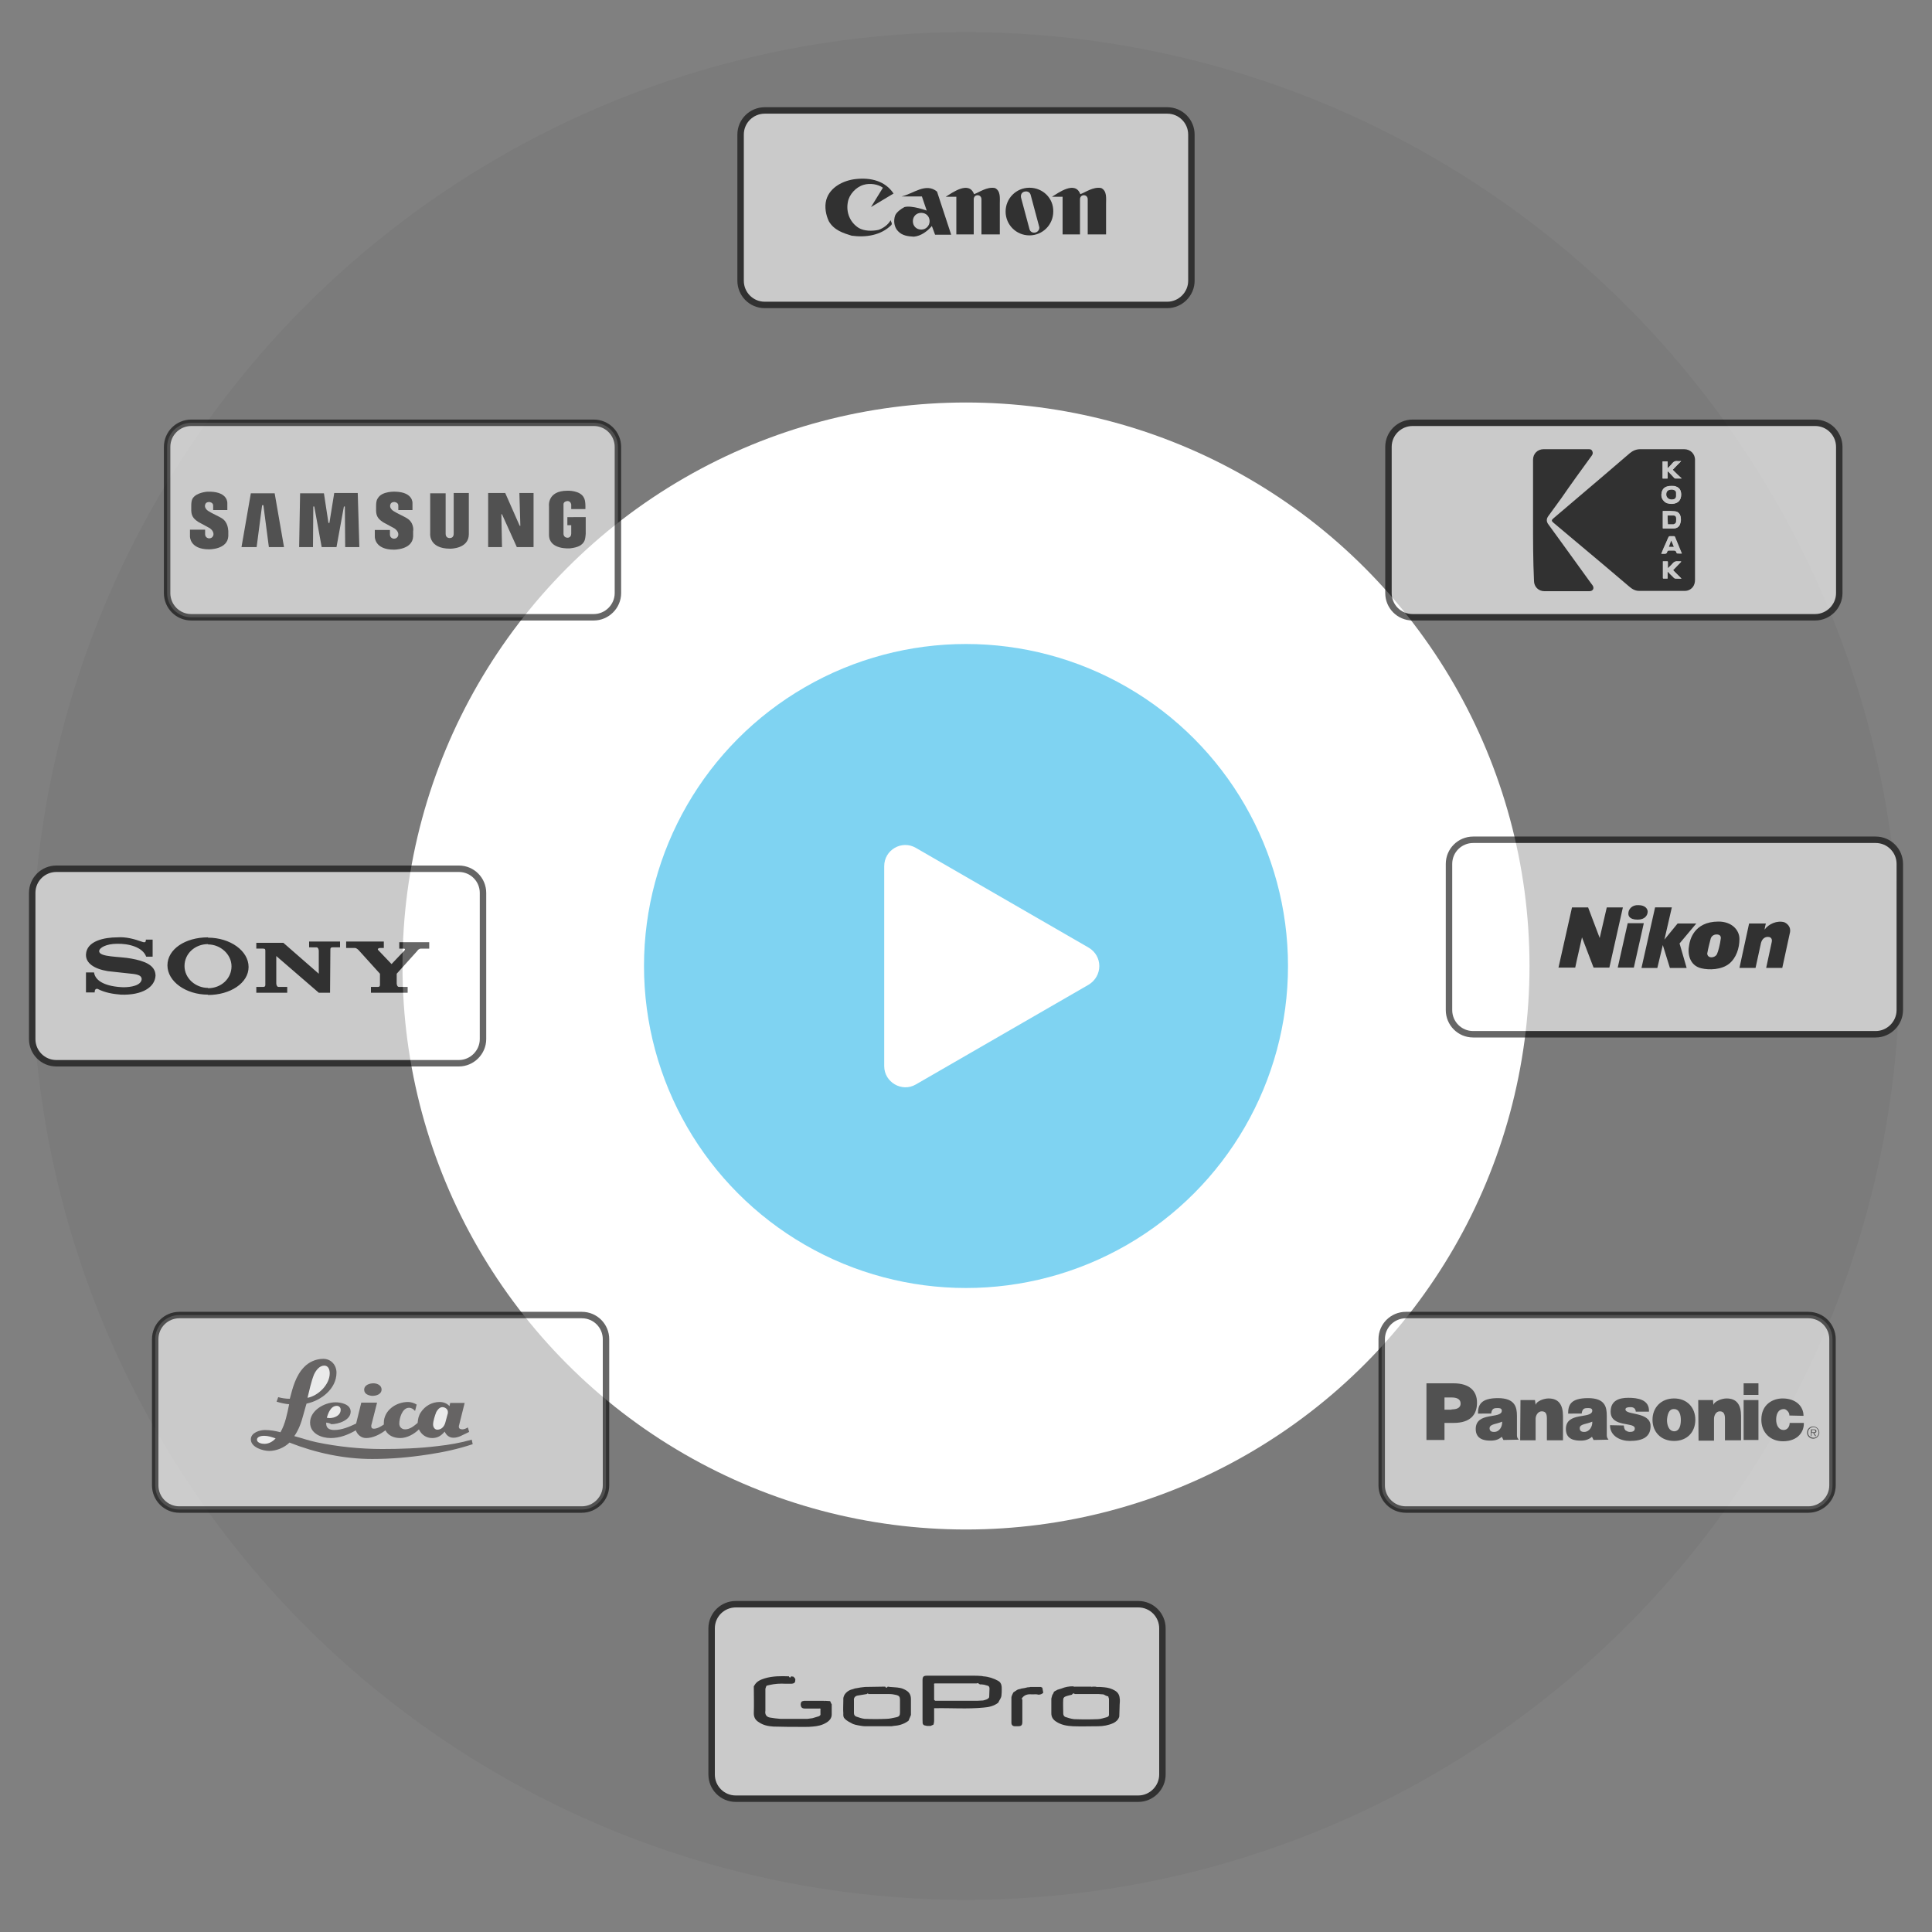 <?xml version="1.0" encoding="utf-8"?>
<!-- Generator: Adobe Illustrator 27.5.0, SVG Export Plug-In . SVG Version: 6.00 Build 0)  -->
<svg version="1.1" id="Layer_1" xmlns="http://www.w3.org/2000/svg" xmlns:xlink="http://www.w3.org/1999/xlink" x="0px" y="0px"
	 viewBox="0 0 600 600" style="enable-background:new 0 0 600 600;" xml:space="preserve">
<rect x="0" y="0" width="600" height="600" fill="#808080" stroke="none"/>
<style type="text/css">
	.st0{opacity:4.000000e-02;enable-background:new    ;}
	.st1{fill:#FFFFFF;}
	.st2{opacity:0.5;}
	.st3{fill:#00A8E6;}
	.st4{opacity:0.6;fill:#FFFFFF;stroke:#000000;stroke-width:2;stroke-linecap:round;stroke-linejoin:round;stroke-miterlimit:10;}
	.st5{opacity:0.6;}
	.st6{fill:#FFFFFF;stroke:#000000;stroke-width:2;stroke-linecap:round;stroke-linejoin:round;stroke-miterlimit:10;}
	.st7{fill-rule:evenodd;clip-rule:evenodd;}
	.st8{fill:#231F20;}
</style>
<g>
	<circle class="st0" cx="300" cy="300" r="290"/>
	<circle class="st1" cx="300" cy="300" r="175"/>
	<g>
		<g class="st2">
			<circle class="st3" cx="300" cy="300" r="100"/>
		</g>
		<path class="st1" d="M338.1,294.3l-53.7-31c-4.3-2.5-9.8,0.6-9.8,5.7v62.1c0,5,5.5,8.2,9.8,5.7l53.7-31
			C342.5,303.1,342.5,296.9,338.1,294.3L338.1,294.3z"/>
	</g>
	<g id="Layer_2_00000091718104451780000920000014791718782705691787_">
	</g>
</g>
<path class="st4" d="M561.6,468.8h-125c-4.2,0-7.5-3.4-7.5-7.5v-45.4c0-4.2,3.4-7.5,7.5-7.5h125c4.2,0,7.5,3.4,7.5,7.5v45.4
	C569.1,465.4,565.7,468.8,561.6,468.8z"/>
<g class="st5">
	<path class="st6" d="M353.5,558.6h-125c-4.2,0-7.5-3.4-7.5-7.5v-45.4c0-4.2,3.4-7.5,7.5-7.5h125c4.2,0,7.5,3.4,7.5,7.5v45.4
		C361,555.2,357.6,558.6,353.5,558.6z"/>
	<g>
		<path d="M310,528.8c-1.3,1-2.9,1.4-4.5,1.5c-5,0.5-10.1,0.1-15.1,0.2c-0.1,0-0.2,0-0.3,0c0,1.4,0,2.7,0,4c0,0.4-0.1,0.7-0.2,1.1
			c-0.3,0.1-0.6,0.3-0.9,0.4c-0.4,0-0.7,0-1.1,0c-0.3-0.1-0.6-0.1-0.9-0.2l0,0c-0.7-0.4-0.4-1.1-0.5-1.7c0-1.6,0-3.3,0-4.9
			c0-2.5,0-5,0-7.4c0-1.1,0.3-1.4,1.4-1.4c4.7,0,9.4,0,14.1,0c1,0,1.9,0,2.9,0.1c0.2,0,0.3,0.1,0.5,0.1c1.6,0.1,3.1,0.6,4.6,1.4
			c0.1,0.1,0.2,0.2,0.3,0.2c0.7,0.6,0.8,1.4,0.8,2.2s0,1.5-0.1,2.3c-0.1,0.6-0.5,1.1-0.8,1.7C310.1,528.6,310.1,528.7,310,528.8z
			 M303.3,522.8c-4,0-8,0-12,0c-0.3,0-0.6,0-0.9,0s-0.4,0.1-0.3,0.4c0,1.6,0,3.1,0,4.7c0.1,0.1,0.3,0.3,0.4,0.3c4.3,0,8.6,0,12.9,0
			c0.6,0,1.2-0.1,1.9-0.1c0.7-0.2,1.5-0.3,1.9-1c0-0.9,0.1-1.8,0.1-2.7c0-0.5-0.2-0.8-0.6-0.9c-0.4-0.1-0.7-0.2-1.1-0.3
			c-0.3,0-0.5-0.1-0.8-0.1c-0.2,0-0.4,0-0.5,0c-0.2-0.1-0.4-0.3-0.6-0.4C303.5,522.7,303.4,522.8,303.3,522.8z"/>
		<path d="M258,528.7c0,0.1,0.1,0.2,0.1,0.3c0.1,0.1,0.2,0.2,0.2,0.3c0,1,0,2.1,0,3.1c0,1.2-0.7,2-1.7,2.6c-1.3,0.8-2.8,1.1-4.2,1.2
			c-0.8,0.1-1.6,0.1-2.4,0.1c-0.2,0-0.4,0-0.6,0c-3.1,0-6.2,0-9.2-0.1c-1.6-0.1-3.2-0.4-4.6-1.4c-1-0.6-1.5-1.5-1.5-2.7
			c0.1-2.8,0-5.6,0-8.4c0.1-0.1,0.1-0.2,0.2-0.3c0.7-1.3,2-1.8,3.3-2.2c2.4-0.7,4.9-0.7,7.4-0.6c0.2,0.4,0.4,0.6,0.7,0
			c0.2,0,0.4,0.1,0.7,0.1l0.1,0.1c0.2,0.2,0.4,0.4,0.5,0.7c0,1-0.2,1.3-1.2,1.4c-0.6,0-1.2,0-1.8,0c-1.7-0.1-3.4,0-5.1,0.4
			c-0.1,0-0.3,0.1-0.4,0.1c-0.1,0-0.3,0.1-0.4,0.1l-0.1,0.1c-0.1,0.3-0.3,0.7-0.3,1c0,2,0,4,0,6.1c0,0.2,0,0.4,0,0.6
			c-0.2,1.1,0.3,1.9,1.4,2.1c1.1,0.2,2.1,0.3,3.2,0.4c2.8,0,5.7,0,8.5,0c0.5-0.1,1-0.1,1.5-0.2c0.7-0.2,1.3-0.4,2-0.6
			c0.4-0.2,0.6-0.4,0.5-0.9c0-0.4,0-0.7,0-1.1c0.1-0.3,0-0.5-0.4-0.4c-1.5,0-2.9,0-4.4,0c-0.5,0-1-0.1-1.2-0.6s-0.2-1,0.1-1.5
			c0.1-0.1,0.3-0.2,0.4-0.2c0.3-0.1,0.5-0.1,0.8-0.1c1.9,0,3.9,0,5.8,0c0,0,0,0.1,0.1,0.1l0.1-0.1c0.6,0,1.2,0.1,1.7,0.1
			C257.9,528.4,257.9,528.6,258,528.7z"/>
		<path d="M282,534.5c-1.4,1-2.9,1.4-4.5,1.5c-0.2,0-0.4,0.1-0.6,0.1c-0.6,0-1.2,0-1.7,0c-2.2,0-4.4,0-6.6,0c-0.7,0-1.5-0.2-2.2-0.3
			c-0.5-0.1-1-0.2-1.5-0.4c-0.9-0.5-1.9-0.9-2.6-1.7c-0.5-0.5-0.4-1.1-0.4-1.6c-0.1-1.3,0-2.6,0-3.9c0-0.1,0-0.3,0-0.4
			c-0.1-1.6,1.4-2.9,2.9-3.2c0.1,0,0.2-0.1,0.3-0.1c0.3-0.1,0.5-0.2,0.8-0.2c0.9-0.2,1.8-0.3,2.8-0.4c2.1,0,4.2-0.1,6.2-0.1
			c0.3,0.5,0.5,0.4,0.8,0c0.2,0,0.5,0.1,0.7,0.1c1,0.1,2.1,0.1,3.1,0.3c0.6,0.1,1.3,0.4,1.8,0.7c1.1,0.6,1.6,1.5,1.6,2.8
			c0,1.5,0,3,0,4.4c0,0.2,0,0.4,0,0.5c-0.2,0.5-0.4,1-0.6,1.4C282.3,534.3,282.1,534.4,282,534.5z M269.7,526.1
			c-0.1-0.1-0.1-0.2-0.2-0.2s-0.2,0.1-0.3,0.2c-1,0.2-2,0.3-3,0.5c-0.7,0.2-1.1,0.7-1,1.5c0,1.3,0,2.6,0,3.9c0,0.5,0.2,0.9,0.7,1.1
			c0.9,0.3,1.7,0.6,2.6,0.7c2.3,0.1,4.6,0.1,6.8,0c1,0,2.1-0.3,3.1-0.5c0.9-0.2,1.1-0.6,1.1-1.5c0-1.3,0-2.7,0-4
			c0-0.8-0.3-1.2-1.1-1.4s-1.5-0.3-2.3-0.3C274,526.1,271.8,526.1,269.7,526.1z"/>
		<path d="M334.1,523.8c0.2,0,0.4,0,0.7,0c1.4,0,2.8,0,4.2,0c0,0.1,0.1,0.1,0.1,0.2c0-0.1,0.1-0.1,0.1-0.2c0.3,0,0.6,0,0.9,0
			c0.2,0,0.4,0.1,0.5,0.1c0.8,0,1.5,0,2.3,0.1c1.2,0.1,2.3,0.4,3.3,1c0.9,0.5,1.4,1.3,1.5,2.2c0.2,0.9,0,1.8,0,2.7
			c0,0.1,0,0.1,0,0.2c0,1-0.1,2-0.1,3c-0.3,1-1,1.6-1.8,2c-1.5,0.7-3.2,1-4.8,1c-2.6,0-5.2,0.1-7.8,0c-1.9-0.1-3.7-0.4-5.3-1.5
			c-0.9-0.6-1.4-1.4-1.4-2.5c0-0.8,0-1.5,0-2.3c0-0.2,0-0.4,0-0.7c0-0.2,0-0.4,0-0.7s0-0.6,0-0.9c0.1-0.4,0.2-0.7,0.3-1.1
			c0.1-0.2,0.3-0.4,0.4-0.7c0-0.1,0.1-0.2,0.1-0.3c0.3-0.2,0.6-0.4,0.9-0.5l0.1-0.1c0.4-0.1,0.9-0.3,1.3-0.4
			c1.2-0.5,2.4-0.7,3.6-0.7C333.7,523.9,333.9,523.8,334.1,523.8z M342.9,526.3c-0.1,0-0.2-0.1-0.3-0.1c-0.5,0-1-0.1-1.4-0.1
			c-2.5,0-5,0-7.4,0c-0.1-0.1-0.2-0.1-0.3-0.2c-0.1,0-0.2,0-0.2,0c-0.1,0.1-0.3,0.2-0.4,0.4c-0.7,0.2-1.4,0.3-2.1,0.6
			c-0.3,0.1-0.6,0.5-0.6,0.8c-0.1,1.5,0,3,0,4.4c0,0.5,0.2,0.9,0.6,1.1c0.9,0.3,1.8,0.6,2.8,0.7c2.4,0.1,4.9,0.1,7.3,0
			c1,0,1.9-0.4,2.8-0.6c0.5-0.1,0.8-0.5,0.7-1.1c0-0.1,0-0.3,0-0.4c0-1.4,0-2.7,0-4.1c0-0.2-0.1-0.5-0.2-0.7c0-0.1,0-0.1,0-0.2
			c-0.1,0-0.1,0-0.2,0C343.6,526.7,343.2,526.5,342.9,526.3z"/>
		<path d="M320.6,526.2c-1.1-0.1-2.1,0-2.9,0.8c-0.1,0.2-0.3,0.3-0.4,0.5c0.1,0.1,0.1,0.3,0.2,0.4c0,2.3,0,4.5,0,6.8
			c0,1.1-0.3,1.4-1.4,1.4c-0.3,0-0.6,0-0.9,0c-0.7,0-1.1-0.4-1.1-1.1c0-2.6,0-5.2,0-7.8c0-0.5,0.4-1.1,0.6-1.6
			c0.4-0.3,0.8-0.5,1.2-0.8c0.1,0,0.2-0.1,0.2-0.1c0.3-0.1,0.5-0.1,0.8-0.2c0.1,0,0.2-0.1,0.3-0.1c0.7-0.1,1.3-0.2,2-0.4
			c0.1,0,0.3,0,0.4,0s0.3-0.1,0.4-0.1c0.4,0,0.8,0,1.2,0c0.7,0,1.4,0,2.1,0c0.1,0.1,0.2,0.2,0.4,0.2c0.1,0.5,0.2,1.1,0.3,1.6
			c-0.4,0.4-0.9,0.6-1.5,0.6C321.9,526.1,321.3,526.2,320.6,526.2z"/>
	</g>
</g>
<g class="st5">
	<path class="st6" d="M142.5,330.2h-125c-4.2,0-7.5-3.4-7.5-7.5v-45.4c0-4.2,3.4-7.5,7.5-7.5h125c4.2,0,7.5,3.4,7.5,7.5v45.4
		C150,326.8,146.6,330.2,142.5,330.2z"/>
	<g>
		<path d="M64.6,309v-2.1c4.1,0,7.3-3,7.3-6.8c0-3.7-3.4-6.8-7.3-6.8v-2.1c6.9,0,12.6,4.1,12.6,9.1S71.5,309,64.6,309L64.6,309z
			 M102.5,308.3H99l-13.2-11.4v8.5c0,0.4,0.2,1.1,0.7,1.1h2.7v1.8h-9.6v-1.8h2.1c0.7,0,0.7-0.4,0.7-0.7v-10.5c0-0.4,0-0.7-0.7-0.7
			h-2.1v-1.8H88l11,9.6v-7.1c0-0.4-0.2-1.1-0.7-1.1H96v-1.8h9.6v1.8h-2.3c-0.7,0-0.7,0.4-0.7,0.7L102.5,308.3L102.5,308.3z
			 M125.5,295.3c0.4-0.4,0.4-0.7-0.2-0.7H124v-2h9.3v2h-2.5c-0.7,0-1.1,0.5-1.2,0.7l-6.4,7.1v3c0,0.4,0.2,1.1,0.7,1.1h2.7v1.8h-11.4
			v-1.8h2.1c0.7,0,0.7-0.4,0.7-0.7v-3.4l-6.6-7.3c-0.2-0.2-0.7-0.7-1.2-0.7h-2.7v-2h11.7v2H118c-0.5,0-0.9,0.4-0.5,0.7l4.1,4.3
			L125.5,295.3z M45.4,297.1h2v-5.3h-2.1c0,0.5,0,1.1-1.1,0.7c-2.5-0.9-5.2-1.6-7.7-1.4c-4.1,0-9.6,1.1-9.8,5.3l0,0v0.2
			c0,2.5,2.5,4.3,6.8,5l6.4,0.7c1.6,0.2,4.1,0.2,4.1,1.8c-0.2,2-3.4,2.5-5.7,2.5c-5.3-0.2-8.7-1.8-9.1-4.6h-2.5v6.2h2.7
			c0-0.7,0.2-1.2,0.9-1.1c2.3,1.2,4.8,1.6,7.3,1.8c6.6,0.2,10.5-2.3,10.7-5.9c0-3.4-3.7-4.6-7.5-5.3c-3.6-0.7-10-0.4-10-2.3
			c0-1.1,2.3-2.3,5.5-2.3C39.9,293,44.3,294.1,45.4,297.1L45.4,297.1z M64.6,291.1v2.1c-4.1,0-7.3,3-7.3,6.8s3.4,6.8,7.3,6.8v2.1
			c-6.9,0-12.6-4.1-12.6-9.1S57.5,291.1,64.6,291.1z"/>
	</g>
</g>
<g class="st5">
	<path class="st6" d="M582.5,321.2h-125c-4.2,0-7.5-3.4-7.5-7.5v-45.4c0-4.2,3.4-7.5,7.5-7.5h125c4.2,0,7.5,3.4,7.5,7.5v45.4
		C590,317.8,586.6,321.2,582.5,321.2z"/>
	<path d="M509.8,300.5l4.2-18.7h5.2l-2.3,10l4.1-5h5.8l-5.2,6.2l2.2,7.6h-5.2l-2.2-7.1l-1.7,7.1h-4.9L509.8,300.5L509.8,300.5z
		 M491.3,291.1l3.6,9.4h4.9l4.2-18.7h-5l-2.2,9.5l-3.6-9.5h-5l-4.2,18.7h5.2C489.8,297.5,490.6,294.4,491.3,291.1z M507.4,300.5
		l3.1-13.8h-5l-3.1,13.8H507.4z M505.7,283.7c0,0.5,0.1,1.9,2.9,1.9c2.3,0,3.1-1.4,3.1-2.5c0-0.7-0.6-2-2.9-2
		C506.8,281,505.7,282.4,505.7,283.7z M554.1,286.4c-2.2-0.6-4.8,0.5-6.1,2.3c0.1-0.6,0.2-1.2,0.4-1.9h-5.2l-3,13.8h5l1.7-7.8
		c0.4-1.4,1.4-2,2.5-1.8c0.5,0.1,1.1,0.5,0.8,1.7l-1.7,7.9h5l2.3-10.6C556.5,287.6,554.6,286.6,554.1,286.4z M537,299.3
		c2.2-1.8,3.2-4.8,3.2-7.7c0-2.8-2.4-5.4-6.5-5.4c-7.8,0-8.9,6-9.1,7.2c-0.6,2.8,0.1,6.4,3.7,7.3C530.8,301.3,534.6,301.2,537,299.3
		z M531.3,291.4c0.4-1,1.3-1.2,1.8-1.2c1.1,0,1.4,0.6,1.3,1.3c-0.2,1.7-0.8,4-1.1,4.6l0,0c-0.2,0.7-1,1.2-1.8,1.2s-1.3-0.5-1.3-1.2
		C530.4,294.8,531.2,291.8,531.3,291.4z"/>
</g>
<g class="st5">
	<path class="st6" d="M362.5,94.7h-125c-4.2,0-7.5-3.4-7.5-7.5V41.8c0-4.2,3.4-7.5,7.5-7.5h125c4.2,0,7.5,3.4,7.5,7.5v45.4
		C370,91.3,366.6,94.7,362.5,94.7z"/>
	<g>
		<path d="M277.5,60.1l-7,4.2l3.7-6c-1.5-1.1-4-1.5-6-0.9c-2.4,0.7-4.5,3-4.9,5.4c-0.6,3.2,0.7,6.3,3.4,8c1.7,1,4.2,1,6.1,0.6
			c1.5-0.5,3-1.6,3.8-3c0.1,0.5,0.6,1,0.2,1.5c-3.2,3.2-7.9,3.9-12.3,3.3c-2.6-0.8-5.5-1.7-7.1-4.5c-0.9-1.9-1.4-4.4-0.8-6.6
			c1.1-4,5.4-6.1,9.2-6.5C270.5,55.1,274.9,56.2,277.5,60.1L277.5,60.1z"/>
		<path d="M302.5,60.3c1.5-0.5,4-2.4,6.5-1.9c1.8,0.9,1.5,3.1,1.5,4.9v9.5h-5.7V61.9c0-1.7-2.4-1.7-2.4,0v10.9H297V61.1h-3.3
			C295.7,59.9,300.9,56,302.5,60.3L302.5,60.3z"/>
		<path d="M291,59.5c-3.5-2.9-7.4,0.7-11,1.5h6.3l1.5,4.4c0,0-4.6-1.7-6.9-1.1c-1.1,0.6-2.4,1.5-2.9,2.6c-0.6,1.7-0.3,3.7,0.9,4.9
			c1.3,1.4,3.1,1.6,4.9,1.7c2.2-0.2,4.1-1.6,5.6-3.3l1,2.7h5L291,59.5z M286.1,71.3c-1.5,0-2.6-1.1-2.6-2.6s1.1-2.6,2.6-2.6
			s2.6,1.1,2.6,2.6C288.7,70.1,287.6,71.3,286.1,71.3z"/>
		<path d="M335.5,60.3c1.5-0.5,4-2.4,6.5-1.9c1.8,0.9,1.5,3.1,1.5,4.9v9.5h-5.7V61.9c0-1.7-2.4-1.7-2.4,0v10.9H330V61.1h-3.3
			C328.7,59.9,333.9,56,335.5,60.3L335.5,60.3z"/>
		<path d="M319.7,58.3c-4.1,0-7.4,3.3-7.4,7.4s3.3,7.4,7.4,7.4s7.4-3.3,7.4-7.4C327.2,61.6,323.9,58.3,319.7,58.3z M321.6,72.2
			c-0.9,0.2-1.7-0.2-1.9-1.1l-2.6-9.7c-0.2-0.9,0.2-1.7,1.1-1.9s1.7,0.2,1.9,1.1l2.6,9.7C323,71.1,322.4,72,321.6,72.2z"/>
	</g>
</g>
<path class="st4" d="M180.7,468.8h-125c-4.2,0-7.5-3.4-7.5-7.5v-45.4c0-4.2,3.4-7.5,7.5-7.5h125c4.2,0,7.5,3.4,7.5,7.5v45.4
	C188.2,465.4,184.8,468.8,180.7,468.8z"/>
<path class="st4" d="M184.4,191.7h-125c-4.2,0-7.5-3.4-7.5-7.5v-45.4c0-4.2,3.4-7.5,7.5-7.5h125c4.2,0,7.5,3.4,7.5,7.5v45.4
	C191.9,188.3,188.5,191.7,184.4,191.7z"/>
<g class="st5">
	<path class="st7" d="M472.2,434.8h4.5l0.2,1.5c0.3-1.2,2.6-2,4-2c3.2,0,4.5,2,4.5,5.5v7.5h-5v-6.7c0-1.3-0.2-2.3-1.6-2.3
		c-1.2,0-1.9,1.3-1.9,2.3v6.7h-4.8L472.2,434.8L472.2,434.8z"/>
	<path class="st7" d="M443,447.2v-17.6h8.4c5,0,7.3,2.4,7.3,6c0,3.8-2.1,6.3-7.3,6.3h-2.8v5.3L443,447.2L443,447.2z M450.8,437.7
		c1.3,0,2.8-0.3,2.8-1.8c0-1.6-1.5-1.9-2.8-1.9h-2.2v3.8h2.2V437.7z"/>
	<path class="st7" d="M527.4,434.8h4.6l0.1,1.5c0.4-1.2,2.7-2,4.1-2c3.2,0,4.5,2,4.5,5.5v7.5h-5v-6.7c0-1.3-0.3-2.3-1.6-2.3
		c-1.2,0-1.8,1.3-1.8,2.3v6.8h-4.8L527.4,434.8L527.4,434.8z"/>
	<path class="st7" d="M504.3,442.7c0,0.5,0.2,1.2,0.5,1.5c0.3,0.2,0.8,0.5,1.3,0.5c0.9,0,1.6-0.2,1.6-1.1c0-2.1-7.5-0.2-7.5-5.2
		c0-3.5,2.7-4.3,5.5-4.3s6.6,0.5,6.4,4.3H508c0-0.3-0.1-0.6-0.3-0.9c-0.3-0.3-0.6-0.5-1.3-0.5c-0.8,0-1.6,0.1-1.6,0.7
		c0,1.9,7.8,0.6,7.8,5.2c0,3.2-2.2,4.6-6.5,4.6c-2.7,0-6.1-1.4-6.1-4.9L504.3,442.7L504.3,442.7z"/>
	<path class="st7" d="M555.7,439.6c0-0.3,0-0.7-0.4-1.2c-0.2-0.2-0.6-0.8-1.3-0.8c-1.9,0-2.4,1.8-2.4,3.3c0,1.7,0.8,3.2,2.3,3.2
		c1.3,0,1.9-1.2,1.9-2.2h4.4c0.1,2.6-1.7,5.7-6.5,5.7c-3.9,0-6.7-2.7-6.7-6.7c0-4.8,3.6-6.6,6.6-6.6c4.2,0,6.5,2.5,6.5,5.4
		L555.7,439.6L555.7,439.6z"/>
	<path class="st7" d="M466.9,447.2l-0.5-1c-0.9,0.8-1.9,1.2-3.5,1.2c-1.5,0-4.6-0.2-4.6-3.6c0-5.5,8.1-3,8.1-5.7
		c0-0.9-1-0.8-1.5-0.8c-1,0-1.6,0.2-1.8,1.7H459c0-2.6,0.8-4.8,6.2-4.8c5.3,0,5.9,2.8,5.9,5.5v5.7c0,0.7,0,1.1,0.5,1.6v0.1
		L466.9,447.2L466.9,447.2z M466.5,441.5c-1.7,0.8-3.8,0.7-3.9,2c0,0.8,0.4,1.2,1.4,1.2C465.7,444.7,466.6,443,466.5,441.5
		L466.5,441.5z M494.9,447.2l-0.5-1c-0.9,0.8-2,1.2-3.5,1.2c-1.6,0-4.6-0.2-4.6-3.6c0-5.5,8.1-3,8.2-5.7c0-0.9-1-0.8-1.5-0.8
		c-1,0-1.6,0.2-1.8,1.7H487c0-2.6,0.7-4.8,6.2-4.8c5.3,0,5.8,2.8,5.8,5.5v5.7c0,0.7,0,1.1,0.5,1.6v0.1L494.9,447.2L494.9,447.2z
		 M494.5,441.5c-1.7,0.8-3.9,0.7-3.9,2c0,0.8,0.4,1.2,1.4,1.2C493.6,444.7,494.6,443,494.5,441.5L494.5,441.5z"/>
	<path class="st7" d="M546.1,447.2v-12.4h-4.6v12.4H546.1L546.1,447.2z M541.5,433.2h4.6v-3.6h-4.6V433.2L541.5,433.2z"/>
	<path class="st7" d="M519.9,434.3c4.1,0,6.6,2.9,6.6,6.6c0,3.8-2.5,6.6-6.6,6.6s-6.7-2.8-6.7-6.6
		C513.2,437.2,515.8,434.3,519.9,434.3L519.9,434.3z M517.7,441c0,1.5,0.5,3.4,2.2,3.5c1.7,0,2.1-1.9,2.1-3.5c0-1.5-0.4-3.4-2.1-3.4
		C518.2,437.5,517.8,439.5,517.7,441L517.7,441z"/>
	<path class="st7" d="M563.1,444.8c0.3,0,0.7,0,0.7-0.3s-0.3-0.4-0.5-0.4h-0.6v0.7L563.1,444.8L563.1,444.8z M564,446h-0.3l-0.6-1
		h-0.5v1h-0.2v-2.1h0.9c0.4,0,0.8,0.1,0.8,0.6c0,0.4-0.3,0.5-0.7,0.5L564,446L564,446z M564.8,444.9c0-0.9-0.7-1.7-1.6-1.7
		c-0.9,0-1.7,0.7-1.7,1.7c0,0.9,0.7,1.6,1.7,1.6C564,446.6,564.8,445.8,564.8,444.9L564.8,444.9z M561.2,444.9c0-1,0.8-1.9,1.9-1.9
		c1,0,1.9,0.8,1.9,1.9c0,1-0.8,1.9-1.9,1.9C562.1,446.8,561.2,446,561.2,444.9L561.2,444.9z"/>
</g>
<g class="st5">
	<path class="st8" d="M90,434.4c0.9-3.4,1.8-7.1,4.4-9.8c1.5-1.6,3.7-2.6,6-2.6c2.4,0,4.1,1.9,4.1,4.3c0,5-4.8,8.7-9.3,9.6l-0.3,1
		l-0.7,2.5c-0.6,2.3-1.4,4.6-2.8,6.6c2.3,0.6,4.5,1.4,6.9,1.9c6.7,1.4,13.6,2.1,20.4,2.1c5.7,0,11.5-0.2,17.2-0.9
		c3.6-0.4,7.1-1,10.6-2l0.3,1.4c-4.5,1.5-9.1,2.5-13.8,3.2c-5.8,0.9-11.6,1.4-17.4,1.4c-8.8,0-17.6-1.9-25.7-5.1
		c-1.6,1.6-4.1,2.6-6.3,2.6c-1.9,0-5.7-1.1-5.7-3.6c0-2.1,2.8-2.9,4.4-2.9s3.3,0.3,4.8,0.7c1.5-2.6,2.1-5.8,2.7-8.7
		c-1.3-0.1-2.6-0.4-3.9-0.8l0.5-1.4C87.5,434.2,88.7,434.4,90,434.4z"/>
	<path class="st8" d="M101.3,441.8c0,0.1,0,0.2,0,0.3c0,1.5,1.1,2,2.5,2c2.4,0,4.7-1,6.8-2l1.6-6.5h4.9l-1.7,6.7
		c-0.1,0.2-0.1,0.4-0.1,0.6c0,0.6,0.3,0.8,0.8,0.8c1.1,0,2.2-0.7,3.1-1.3c0-0.2,0-0.4,0-0.5c0-3.9,3.8-6.5,7.5-6.5
		c0.9,0,1.9,0.3,2.7,0.8l-0.5,2c-0.5-0.6-1.1-1-1.9-1c-2.1,0-3,3.3-3,4.9c0,1.1,0.8,1.8,1.8,1.8c1.6,0,2.8-1.1,3.9-2
		c0.1-1.2,0.3-2.3,1-3.3c1.3-2,3.5-3.2,5.8-3.2c1.2,0,2.3,0.4,3.1,1.3l0.2-1h4.5l-1.7,6.8c-0.1,0.2-0.1,0.4-0.1,0.6
		c0,0.6,0.5,0.8,1.1,0.8s1.2-0.3,1.7-0.6l0.4,1.4L143,446c-0.7,0.3-1.4,0.5-2.2,0.5c-1.3,0-2.2-0.8-2.7-1.9c-1.1,1.3-2.2,2-3.9,2
		c-1.8,0-3.3-1-4.1-2.7c-1.5,1.5-3.7,2.7-5.8,2.7c-1.9,0-3.7-0.7-4.6-2.4c-1.7,1.3-3.9,2.4-6,2.4c-1.5,0-2.7-1-3.2-2.4
		c-2.4,1.4-5,2.4-7.8,2.4c-2.9,0-6.4-1.4-6.4-4.8c0-3.8,4.5-6.3,7.9-6.3c1.7,0,4.7,0.6,4.7,2.9c0,2.7-3.9,3.9-6,3.9
		C102.3,441.9,101.8,441.9,101.3,441.8z"/>
	<path class="st8" d="M113.1,431.6c0-1.5,1.7-2,2.9-2c1.1,0,2.5,0.6,2.5,1.9c0,1.5-1.6,2-2.9,2C114.4,433.4,113.1,432.9,113.1,431.6
		z"/>
	<path class="st1" d="M95.5,434.1c3.3-0.6,6.9-4.1,6.9-7.6c0-1.1-0.4-2.4-1.7-2.4c-1.5,0-2.6,1.5-3.2,2.8
		C96.6,429.2,96.1,431.7,95.5,434.1z"/>
	<path class="st1" d="M85.6,446.7c-1.2-0.4-2.3-0.8-3.6-0.8c-0.7,0-2.2,0.2-2.2,1.2s1.5,1.3,2.3,1.3
		C83.5,448.4,84.7,447.7,85.6,446.7z"/>
	<path class="st1" d="M101.5,440.3c0.3,0,0.5,0.1,0.8,0.1c1.6,0,3.5-0.8,3.5-2.6c0-0.7-0.5-1.2-1.2-1.2
		C102.7,436.6,101.9,438.9,101.5,440.3z"/>
	<path class="st1" d="M138.3,441.8l0.7-2.6c0.1-0.2,0.1-0.5,0.1-0.7c0-0.9-0.9-1.5-1.7-1.5c-0.9,0-1.5,0.8-1.9,1.5
		c-0.4,1-1,2.8-1,3.9c0,0.8,0.5,1.6,1.3,1.6C137.2,444,138,442.9,138.3,441.8z"/>
</g>
<g class="st5">
	<path class="st7" d="M126.3,160.9c0,0-1.2-0.7-1.9-1c0,0-2.3-1.1-2.7-1.6c0,0-0.9-0.8-0.4-1.8c0,0,0.2-0.6,1.2-0.6
		c0,0,1.2,0.1,1.2,1.1v1.4h4.4v-2.1c0,0,0.3-3.4-5.2-3.6c0,0-4.3-0.3-5.6,2.1c0,0-0.5,0.5-0.5,2.3v1.3c0,0-0.1,1.5,0.7,2.5
		c0,0,0.4,0.6,1.5,1.3c0,0,2.2,1.2,3.5,1.9c0,0,1.3,0.8,1.2,2c0,0-0.1,1.2-1.4,1.2c0,0-1.2-0.1-1.2-1.3v-1.4h-4.7v2.1
		c0,0-0.1,4,5.9,4c0,0,5.8,0.1,6-4.1v-1.7C128.4,164.8,128.6,162.2,126.3,160.9L126.3,160.9z"/>
	<polygon class="st7" points="103.8,153.1 102.3,162.4 102,162.4 100.6,153.2 93.2,153.2 92.9,169.9 97.2,169.9 97.3,157.3 
		97.6,157.3 99.9,169.9 104.5,169.9 106.8,157.3 107.1,157.3 107.2,169.9 111.6,169.9 111.1,153.1 	"/>
	<polygon class="st7" points="77.9,153.2 75,169.9 79.7,169.9 81.4,156.9 81.8,156.9 83.5,169.9 88.2,169.9 85.3,153.2 	"/>
	<path class="st7" d="M176.2,160.6v2.5h1.2v2.6c0,1.3-1.1,1.3-1.1,1.3c-1.3,0-1.3-1.2-1.3-1.2v-9.2c0-0.9,1.2-1,1.2-1
		c1.1,0,1.2,1.1,1.2,1.1v1.4h4.4c0.1-2.7-0.4-3.4-0.4-3.4c-1.1-2.5-5.2-2.3-5.2-2.3c-6.4,0-5.7,4.9-5.7,4.9v8.9
		c0.1,4.6,6.4,4.1,6.5,4.1c2.8-0.3,3.6-1.2,3.6-1.2c0.8-0.6,1-1.4,1-1.4c0.2-0.5,0.3-1.9,0.3-1.9v-5.2L176.2,160.6L176.2,160.6z"/>
	<polygon class="st7" points="161.6,163.3 161.4,163.3 156.9,153.1 151.6,153.1 151.6,169.9 155.9,169.9 155.7,159.7 155.9,159.7 
		160.5,169.9 165.7,169.9 165.7,153.1 161.3,153.1 	"/>
	<path class="st7" d="M140.9,165.7c0,0,0.1,1.4-1.2,1.4c0,0-1.3,0.1-1.3-1.3v-12.6h-4.8v12.5c0,0-0.5,4.7,6.2,4.7
		c0,0,5.8,0.1,5.8-4.5v-12.8h-4.7V165.7L140.9,165.7z"/>
	<path class="st7" d="M68.8,160.9c0,0-1.2-0.7-1.9-1c0,0-2.3-1.1-2.7-1.6c0,0-0.9-0.8-0.4-1.8c0,0,0.2-0.6,1.2-0.6
		c0,0,1.2,0.1,1.2,1.1v1.4h4.4v-2.1c0,0,0.3-3.4-5.2-3.6c0,0-0.4,0-1,0c0,0-3.3,0.2-4.5,2l0,0c0,0-0.5,0.5-0.5,2.3v1.3
		c0,0-0.1,1.5,0.7,2.5c0,0,0.4,0.6,1.5,1.3c0,0,2.2,1.2,3.5,1.9c0,0,1.3,0.8,1.2,2c0,0-0.1,1.2-1.4,1.2c0,0-1.2-0.1-1.2-1.3v-1.4H59
		v2.1c0,0-0.1,4,5.9,4c0,0,5.8,0.1,6-4.1v-1.7C70.8,164.8,71,162.2,68.8,160.9L68.8,160.9z"/>
</g>
<g class="st5">
	<path class="st6" d="M563.7,191.7h-125c-4.2,0-7.5-3.4-7.5-7.5v-45.4c0-4.2,3.4-7.5,7.5-7.5h125c4.2,0,7.5,3.4,7.5,7.5v45.4
		C571.2,188.3,567.8,191.7,563.7,191.7z"/>
	<g>
		<path d="M526.4,161.5c0,6.2,0,12.4,0,18.6c0,0.8-0.2,1.5-0.6,2.1c-0.6,0.8-1.5,1.3-2.5,1.3c-4.8,0-9.5,0-14.3,0
			c-1.2,0-2.2-0.6-3.1-1.4c-2.6-2.2-5.3-4.5-7.9-6.7c-2.9-2.4-5.8-4.9-8.7-7.3c-2.3-1.9-4.6-3.9-6.9-5.8c-0.6-0.5-0.6-0.8,0-1.3
			c5.1-4.4,10.3-8.7,15.4-13.1c2.8-2.4,5.6-4.8,8.4-7.2c1-0.8,2-1.2,3.3-1.2c4.5,0,9,0,13.5,0c2,0,3.5,1.5,3.4,3.5
			C526.4,149.1,526.4,155.3,526.4,161.5z M516.4,164.1c1.2,0,2.4,0.1,3.6,0c0.9-0.1,1.6-0.6,1.8-1.5c0.2-0.7,0.2-1.4,0.1-2.2
			c-0.2-0.9-0.8-1.5-1.7-1.6s-1.8-0.1-2.7-0.1c-0.4,0-0.7,0-1.1,0C516.4,160.6,516.4,162.3,516.4,164.1z M522.1,153.6
			c0-1.5-0.7-2.4-2.2-2.6c-0.5-0.1-1-0.1-1.4,0c-1,0.1-1.9,0.5-2.3,1.5c-0.4,1.1-0.4,2.2,0.5,3.1c0.7,0.8,1.6,0.9,2.6,0.9
			C521.1,156.4,522.1,155.4,522.1,153.6z M522.1,143.2c-0.4,0-0.8,0-1.1,0c-0.7-0.1-1.2,0.1-1.6,0.7c-0.4,0.5-1,1-1.5,1.6
			c0-0.8,0-1.5,0-2.2c-0.5,0-1,0-1.5,0c0,1.8,0,3.5,0,5.3c0.5,0,1,0,1.5,0c0-0.7,0-1.4,0-2.1c0.1,0,0.1-0.1,0.2-0.1
			c0.6,0.7,1.3,1.4,1.9,2c0.1,0.1,0.2,0.2,0.3,0.2c0.6,0,1.3,0,2,0c-1-0.9-1.9-1.8-2.8-2.7C520.3,145,521.2,144.1,522.1,143.2z
			 M522.2,179.7C522.2,179.7,522.2,179.6,522.2,179.7c-0.9-0.9-1.8-1.8-2.7-2.7c0.9-0.9,1.7-1.7,2.6-2.7c-0.4,0-0.7,0-1,0
			c-0.7-0.1-1.2,0.1-1.7,0.7c-0.4,0.5-1,1-1.5,1.5c0-0.8,0-1.5,0-2.2c-0.5,0-1,0-1.5,0c0,1.8,0,3.5,0,5.3c0.5,0,0.9,0,1.4,0
			c0-0.7,0-1.4,0-2.2c0.2,0.1,0.3,0.2,0.3,0.3c0.6,0.6,1.2,1.1,1.7,1.7c0.1,0.1,0.2,0.2,0.4,0.2
			C520.9,179.7,521.5,179.7,522.2,179.7z M522.3,171.9c0-0.1,0-0.1,0-0.1c-0.7-1.7-1.4-3.4-2.1-5.1c0-0.1-0.2-0.2-0.3-0.2
			c-0.4,0-0.9,0-1.3,0c-0.2,0-0.3,0.1-0.4,0.3c-0.2,0.5-0.4,1-0.6,1.4c-0.5,1.2-1,2.4-1.6,3.7c0.4,0,0.7,0,1,0
			c0.5,0.1,0.7-0.1,0.8-0.6c0.1-0.3,0.2-0.4,0.6-0.4c0.5,0,0.9,0,1.4,0c0.5-0.1,0.8,0.1,0.9,0.6c0,0.1,0.2,0.3,0.3,0.3
			C521.3,171.9,521.8,171.9,522.3,171.9z"/>
		<path d="M476.1,161.5c0-6.2,0-12.5,0-18.7c0-1.9,1.4-3.3,3.3-3.3c4.7,0,9.3,0,14,0c0.5,0,0.9,0.1,1.1,0.6c0.2,0.4,0.2,0.9-0.1,1.3
			c-3.2,4.4-6.4,8.8-9.5,13.3c-1.3,1.8-2.7,3.7-4,5.5c-0.7,0.9-0.7,1.8,0,2.7c1.5,2.1,3,4.1,4.5,6.2c2.9,4,5.7,7.9,8.6,11.9
			c0.2,0.3,0.4,0.5,0.6,0.8c0.6,0.9,0.1,1.8-1,1.8c-4.7,0-9.4,0-14,0c-1.8,0-3.2-1.4-3.2-3.2C476.1,174,476.1,167.7,476.1,161.5z"/>
		<path class="st1" d="M516.4,164.1c0-1.8,0-3.5,0-5.4c0.4,0,0.7,0,1.1,0c0.9,0,1.8,0,2.7,0.1s1.5,0.7,1.7,1.6
			c0.2,0.7,0.2,1.5-0.1,2.2c-0.3,0.9-0.9,1.4-1.8,1.5C518.8,164.2,517.6,164.1,516.4,164.1z M517.9,160.1c0,0.9,0,1.8,0,2.7
			c0.6,0,1.1,0,1.7,0c0.4,0,0.7-0.3,0.8-0.7c0.1-0.5,0.1-1,0-1.4c0-0.4-0.4-0.6-0.8-0.6C519,160.1,518.5,160.1,517.9,160.1z"/>
		<path class="st1" d="M522.1,153.6c0,1.8-1.1,2.8-2.8,2.8c-1,0-1.9-0.1-2.6-0.9c-0.8-0.9-0.9-2-0.5-3.1c0.4-1,1.3-1.4,2.3-1.5
			c0.5,0,1,0,1.4,0C521.4,151.2,522.1,152.1,522.1,153.6z M519.1,155.1c0.8,0,1.3-0.3,1.5-0.9c0.1-0.3,0.1-0.7,0-1
			c-0.1-0.6-0.4-0.9-1-1c-0.8-0.1-1.6,0.1-1.8,0.6C517.1,153.9,517.8,155.2,519.1,155.1z"/>
		<path class="st1" d="M522.1,143.2c-0.9,0.9-1.8,1.8-2.7,2.7c0.9,0.9,1.8,1.7,2.8,2.7c-0.7,0-1.4,0-2,0c-0.1,0-0.2-0.1-0.3-0.2
			c-0.6-0.7-1.3-1.4-1.9-2c-0.1,0-0.1,0.1-0.2,0.1c0,0.7,0,1.4,0,2.1c-0.5,0-1,0-1.5,0c0-1.8,0-3.5,0-5.3c0.5,0,1,0,1.5,0
			c0,0.7,0,1.4,0,2.2c0.6-0.6,1.1-1,1.5-1.6c0.4-0.5,0.9-0.8,1.6-0.7C521.3,143.3,521.7,143.2,522.1,143.2z"/>
		<path class="st1" d="M522.2,179.7c-0.6,0-1.3,0-1.9,0c-0.1,0-0.3-0.1-0.4-0.2c-0.6-0.6-1.2-1.1-1.7-1.7c-0.1-0.1-0.2-0.2-0.3-0.3
			c0,0.8,0,1.5,0,2.2c-0.5,0-0.9,0-1.4,0c0-1.8,0-3.5,0-5.3c0.5,0,1,0,1.5,0c0,0.7,0,1.4,0,2.2c0.5-0.5,1.1-1,1.5-1.5
			c0.5-0.5,1-0.8,1.7-0.7c0.3,0,0.6,0,1,0c-0.9,0.9-1.7,1.8-2.6,2.7C520.4,177.9,521.3,178.8,522.2,179.7
			C522.2,179.6,522.2,179.7,522.2,179.7z"/>
		<path class="st1" d="M522.3,171.9c-0.5,0-1,0-1.4,0c-0.1,0-0.3-0.2-0.3-0.3c-0.1-0.5-0.4-0.6-0.9-0.6c-0.4,0-0.9,0-1.4,0
			c-0.3,0-0.5,0.1-0.6,0.4c-0.1,0.5-0.4,0.6-0.8,0.6c-0.3,0-0.6,0-1,0c0.5-1.3,1-2.5,1.6-3.7c0.2-0.5,0.4-1,0.6-1.4
			c0.1-0.2,0.2-0.3,0.4-0.3c0.4,0,0.9,0,1.3,0c0.1,0,0.3,0.1,0.3,0.2c0.7,1.7,1.4,3.4,2.1,5.1C522.3,171.8,522.3,171.8,522.3,171.9z
			 M519.8,169.8c-0.3-0.6-0.5-1.2-0.8-1.9c-0.3,0.7-0.5,1.3-0.7,1.9C518.9,169.8,519.3,169.8,519.8,169.8z"/>
		<path d="M517.9,160.1c0.6,0,1.2,0,1.8,0c0.4,0,0.7,0.2,0.8,0.6c0.1,0.5,0,1,0,1.4c-0.1,0.4-0.4,0.6-0.8,0.7c-0.5,0-1.1,0-1.7,0
			C517.9,161.9,517.9,161,517.9,160.1z"/>
		<path d="M519.1,155.1c-1.3,0-2-1.3-1.4-2.4c0.3-0.5,1-0.7,1.8-0.6c0.6,0.1,1,0.4,1,1c0,0.3,0,0.7,0,1
			C520.4,154.9,519.9,155.1,519.1,155.1z"/>
		<path d="M519.8,169.8c-0.5,0-1,0-1.5,0c0.2-0.6,0.5-1.2,0.7-1.9C519.3,168.6,519.6,169.2,519.8,169.8z"/>
	</g>
</g>
</svg>
